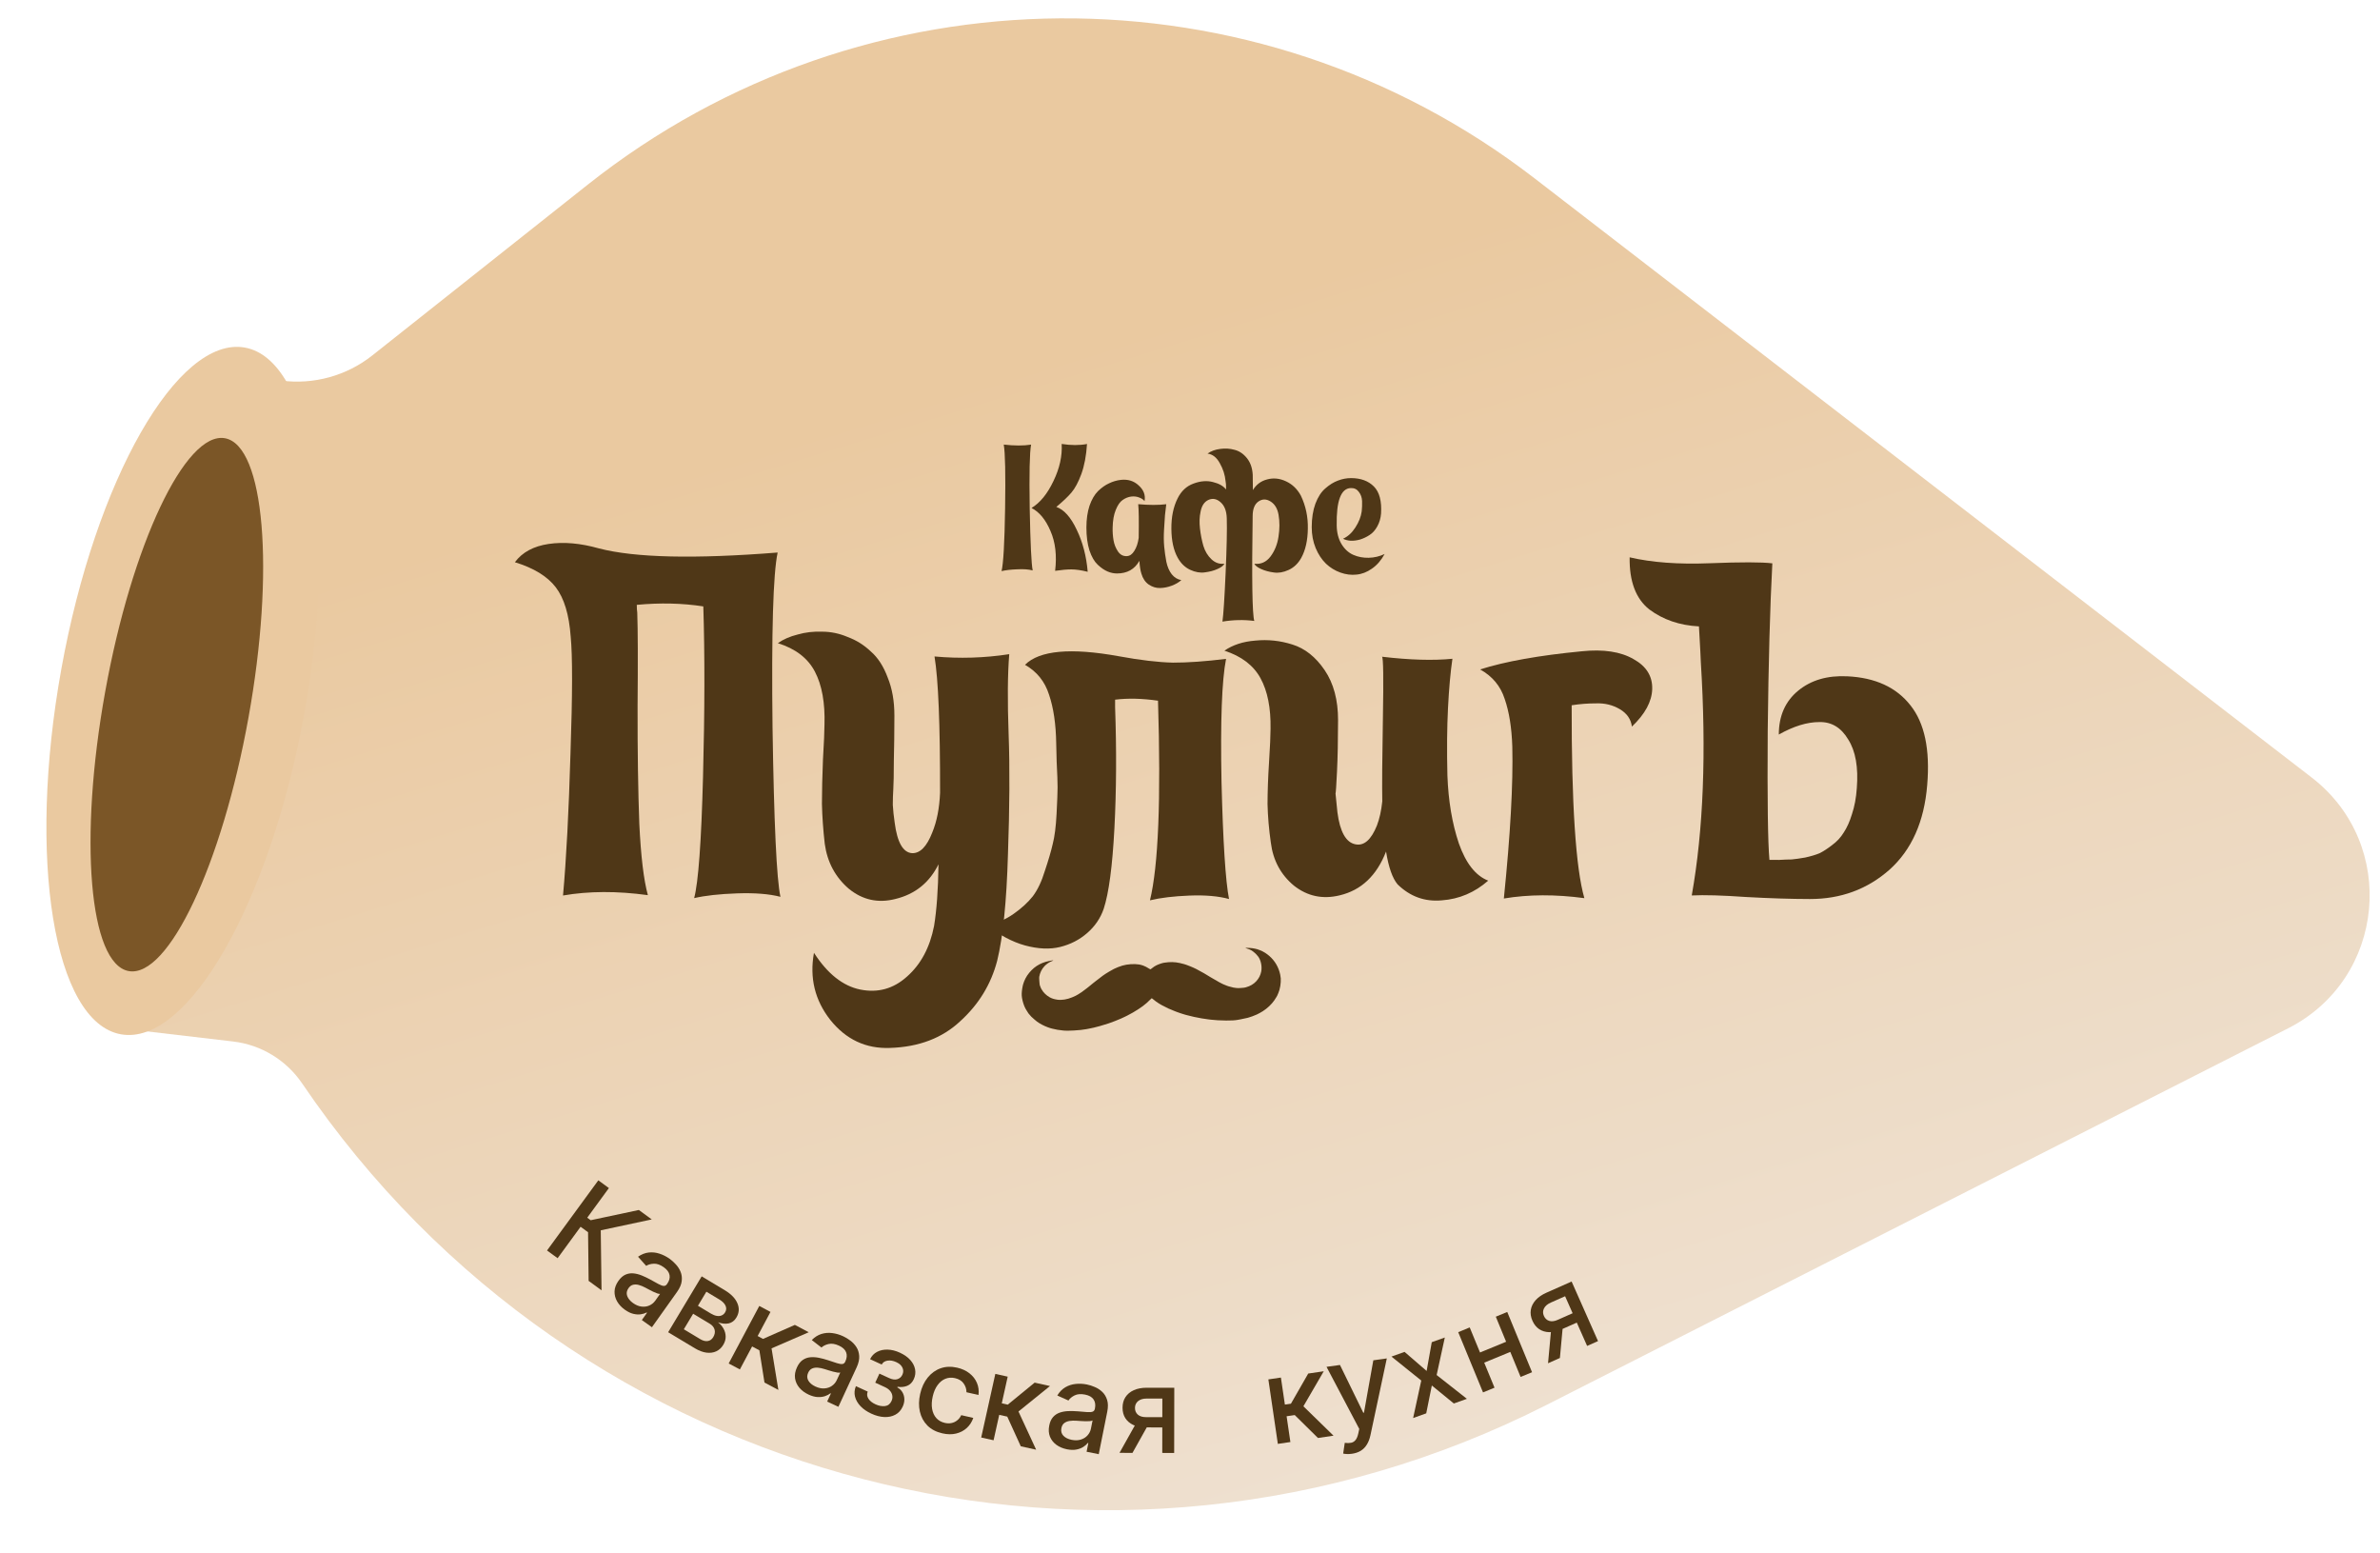 <?xml version="1.0" encoding="UTF-8"?> <svg xmlns="http://www.w3.org/2000/svg" width="1329" height="867" viewBox="0 0 1329 867" fill="none"><path d="M1277.69 574.107L863.784 784.272C619.993 908.059 322.186 831.207 168.737 604.909C159.886 591.855 145.794 583.297 130.129 581.461L74.538 574.948L154.643 425.143L156.91 212.462C175.118 214.894 193.532 209.823 207.929 198.413L328.206 103.082C482.693 -19.362 700.725 -20.831 856.848 99.521L1290.82 434.06C1339.24 471.383 1332.2 546.431 1277.69 574.107Z" fill="url(#paint0_linear_2777_5648)"></path><ellipse cx="102.115" cy="385.748" rx="68.96" ry="194.799" transform="rotate(10.239 102.115 385.748)" fill="#EAC9A0"></ellipse><ellipse cx="98.748" cy="393.411" rx="40.655" ry="151.152" transform="rotate(10.239 98.748 393.411)" fill="#7B5627"></ellipse><path d="M1031.57 377.582C1047.18 378.326 1058.93 383.73 1066.81 393.794C1074.69 403.678 1077.81 418.49 1076.16 438.23C1074.51 458.687 1067.48 474.469 1055.08 485.576C1042.68 496.503 1027.86 501.952 1010.63 501.923C1000.05 501.906 988.111 501.527 974.831 500.787C961.731 499.867 951.681 499.581 944.681 499.929C951.203 463.327 952.891 419.897 949.744 369.639C949.746 368.562 949.398 361.921 948.7 349.715C937.933 349.159 928.695 346.003 920.987 340.247C913.459 334.311 909.796 324.614 909.998 311.153C922.377 314.046 937.272 315.147 954.682 314.458C972.272 313.77 983.937 313.789 989.679 314.517C988.383 338.564 987.523 369.791 987.1 408.198C986.857 446.426 987.176 470.386 988.057 480.079C988.775 480.081 990.569 480.084 993.441 480.088C996.313 479.914 998.646 479.828 1000.44 479.831C1002.42 479.655 1004.93 479.3 1007.98 478.767C1011.21 478.054 1013.91 477.251 1016.06 476.357C1018.22 475.284 1020.55 473.762 1023.07 471.792C1025.76 469.823 1027.92 467.493 1029.54 464.804C1031.34 462.114 1032.87 458.707 1034.13 454.581C1035.58 450.276 1036.48 445.432 1036.85 440.048C1037.77 428.384 1036.17 419.318 1032.05 412.85C1028.11 406.203 1022.73 402.963 1015.91 403.131C1009.09 403.12 1001.55 405.441 993.289 410.093C993.306 399.684 996.909 391.524 1004.1 385.613C1011.29 379.702 1020.44 377.025 1031.57 377.582Z" fill="#4F3717"></path><path d="M911.258 405.649C910.726 401.52 908.488 398.285 904.544 395.946C900.599 393.606 896.204 392.522 891.358 392.693C886.692 392.685 882.114 393.037 877.626 393.747C877.534 448.846 879.897 484.744 884.715 501.444C868.566 499.263 853.58 499.328 839.756 501.638C843.406 465.928 844.978 437.664 844.475 416.844C844.133 406.254 842.712 397.368 840.212 390.185C837.891 383.002 833.323 377.52 826.51 373.74C840.516 369.277 859.456 365.898 883.33 363.605C895.357 362.369 904.956 363.821 912.128 367.96C919.301 371.921 922.791 377.49 922.6 384.669C922.409 391.668 918.628 398.661 911.258 405.649Z" fill="#4F3717"></path><path d="M811.038 367.791C809.949 375.148 809.126 384.3 808.57 395.247C808.013 406.194 807.902 418.757 808.237 432.936C808.752 447.115 810.885 459.772 814.635 470.905C818.565 482.039 824.027 488.958 831.022 491.662C823.473 498.29 814.852 501.955 805.16 502.656C795.646 503.538 787.395 500.563 780.407 493.731C777.541 490.316 775.398 484.211 773.977 475.414C768.749 488.866 760.121 497.018 748.091 499.869C738.575 502.186 730.053 500.377 722.525 494.442C715.177 488.328 710.883 480.334 709.643 470.461C708.579 463.101 707.963 455.921 707.795 448.921C707.807 441.921 708.089 434.115 708.642 425.501C709.195 416.707 709.474 410.516 709.48 406.927C709.679 395.261 707.81 385.836 703.874 378.65C699.938 371.464 693.216 366.338 683.709 363.271C688.381 360.049 694.127 358.174 700.948 357.647C707.948 356.94 714.857 357.67 721.673 359.835C728.669 362 734.674 366.766 739.687 374.133C744.7 381.5 747.197 390.837 747.178 402.144C747.159 413.451 746.964 422.962 746.592 430.679C746.22 438.396 745.944 442.523 745.763 443.062C745.763 443.42 746.116 446.921 746.823 453.563C748.241 464.333 751.551 470.262 756.754 471.347C761.598 472.432 765.642 468.939 768.886 460.868C770.328 457.102 771.323 452.616 771.87 447.413C771.705 438.797 771.82 423.363 772.216 401.109C772.613 378.675 772.452 367.188 771.735 366.649C787.167 368.469 800.268 368.85 811.038 367.791Z" fill="#4F3717"></path><path d="M684.633 367.847C682.28 379.868 681.434 402.75 682.096 436.492C682.937 470.055 684.336 491.863 686.294 501.917C680.374 500.292 673.017 499.652 664.222 499.996C655.427 500.34 648.067 501.225 642.142 502.651C646.84 483.455 648.338 446.307 646.636 391.205C637.843 389.934 629.857 389.741 622.677 390.627L622.67 394.665C623.527 418.716 623.4 441.329 622.287 462.505C621.175 483.682 619.176 498.664 616.29 507.454C614.486 512.655 611.428 517.137 607.114 520.899C602.8 524.661 597.771 527.255 592.025 528.681C586.28 530.107 579.729 529.827 572.374 527.84C565.198 525.854 558.116 522.073 551.125 516.498C556.691 515.431 561.72 513.285 566.212 510.062C570.524 507.018 574.03 503.794 576.727 500.388C579.425 496.803 581.677 492.051 583.481 486.131C585.466 480.212 586.91 475.279 587.814 471.332C588.897 467.206 589.625 461.554 589.996 454.375C590.367 447.197 590.554 442.262 590.559 439.569C590.564 436.698 590.392 431.942 590.044 425.3C589.876 418.66 589.792 415.249 589.792 415.07C589.631 404.301 588.3 395.236 585.799 387.873C583.478 380.511 579.001 374.939 572.367 371.159C580.456 363.097 597.958 361.51 624.871 366.401C636.712 368.575 646.761 369.758 655.017 369.951C663.272 369.965 673.145 369.264 684.633 367.847Z" fill="#4F3717"></path><path d="M563.564 365.224C562.648 376.349 562.533 391.246 563.22 409.912C563.907 428.399 563.78 450.833 562.838 477.214C562.077 503.416 560.069 523.155 556.817 536.431C553.385 549.527 546.546 560.732 536.3 570.048C526.234 579.543 513.124 584.547 496.97 585.058C483.509 585.574 472.39 580.351 463.614 569.388C455.018 558.426 451.988 545.947 454.524 531.952C462.042 543.631 470.646 550.465 480.334 552.456C490.202 554.446 498.91 552.038 506.459 545.231C514.188 538.424 519.229 529.01 521.582 516.989C523.033 508.197 523.86 496.712 524.063 482.534C519.021 492.755 511.023 499.203 500.071 501.877C490.375 504.373 481.674 502.474 473.967 496.18C466.44 489.706 461.967 481.353 460.548 471.121C459.664 463.402 459.138 455.953 458.97 448.774C458.982 441.415 459.176 433.16 459.55 424.007C460.104 414.675 460.384 408.215 460.39 404.625C460.769 392.422 458.991 382.548 455.055 375.003C451.119 367.459 444.218 362.153 434.352 359.085C437.407 356.936 441.089 355.327 445.398 354.258C449.708 353.009 454.285 352.478 459.131 352.665C463.976 352.673 468.731 353.668 473.394 355.651C478.237 357.453 482.54 360.153 486.302 363.748C490.245 367.165 493.378 372.016 495.701 378.302C498.203 384.408 499.447 391.499 499.434 399.575C499.418 408.908 499.315 417.343 499.122 424.881C499.11 432.419 499.011 437.623 498.827 440.495C498.643 443.366 498.548 446.327 498.543 449.378C498.718 452.429 499.071 455.75 499.603 459.341C501.021 470.291 504.242 475.95 509.267 476.317C513.753 476.504 517.529 472.652 520.593 464.76C523.116 458.662 524.564 451.306 524.937 442.692C525.001 404.643 523.966 379.246 521.834 366.5C535.831 367.78 549.741 367.354 563.564 365.224Z" fill="#4F3717"></path><path d="M434.243 308.475C431.71 320.316 430.758 352.889 431.387 406.194C432.196 459.499 433.668 490.999 435.806 500.694C429.527 499.069 421.452 498.427 411.58 498.769C401.708 499.112 393.72 499.996 387.616 501.422C389.964 492.631 391.617 470.02 392.575 433.589C393.533 397.157 393.586 365.48 392.734 338.557C381.071 336.743 368.688 336.453 355.584 337.687C355.581 339.482 355.668 340.918 355.846 341.995C356.189 351.329 356.25 368.738 356.028 394.223C355.985 419.708 356.308 441.604 356.995 459.912C357.862 478.04 359.455 491.324 361.774 499.763C344.549 497.401 328.755 497.465 314.393 499.953C316.221 479.676 317.612 453.205 318.564 420.543C319.695 387.701 319.732 365.984 318.672 355.394C317.795 343.188 315.029 334.03 310.373 327.92C305.717 321.81 298.097 317.131 287.513 313.883C291.65 308.326 297.938 304.927 306.375 303.685C314.812 302.442 324.144 303.266 334.369 306.154C354.461 311.393 387.752 312.166 434.243 308.475Z" fill="#4F3717"></path><path d="M560.5 248.208C566.428 248.891 571.515 248.9 575.76 248.233C574.944 252.611 574.689 264.502 574.993 283.906C575.365 303.309 575.918 314.831 576.653 318.47C574.364 317.86 571.467 317.653 567.963 317.849C564.46 317.978 561.562 318.31 559.271 318.845C560.288 314.67 560.948 303.016 561.249 283.883C561.551 264.682 561.301 252.79 560.5 248.208ZM606.988 247.881C606.573 254.416 605.519 260.006 603.827 264.652C602.135 269.23 600.277 272.697 598.251 275.051C596.294 277.339 593.493 279.995 589.85 283.021C594.16 284.51 597.959 288.761 601.249 295.773C604.606 302.718 606.647 310.537 607.374 319.229C603.805 318.347 600.774 317.904 598.281 317.9C595.856 317.896 592.823 318.16 589.184 318.693C590.209 310.139 589.346 302.726 586.594 296.456C583.91 290.119 580.38 285.835 576.004 283.604C580.793 280.715 584.877 275.703 588.257 268.567C591.705 261.431 593.233 254.528 592.84 247.857C598.093 248.675 602.809 248.683 606.988 247.881ZM651.243 281.506C650.97 283.662 650.73 285.716 650.525 287.67C650.387 289.556 650.214 292.251 650.006 295.754C649.798 299.189 649.827 302.322 650.092 305.152C650.356 307.982 650.756 310.813 651.29 313.643C651.892 316.474 652.898 318.8 654.31 320.621C655.789 322.443 657.573 323.524 659.661 323.864C658.244 325.142 656.457 326.183 654.299 326.988C652.21 327.793 650.053 328.227 647.83 328.291C645.606 328.354 643.485 327.711 641.466 326.36C639.515 325.009 638.137 322.952 637.333 320.189C636.797 318.503 636.43 316.145 636.233 313.113C633.598 317.824 629.417 320.175 623.69 320.166C621.938 320.163 620.187 319.789 618.437 319.045C616.687 318.301 614.87 317.052 612.986 315.297C611.103 313.542 609.558 310.878 608.351 307.306C607.212 303.666 606.646 299.387 606.654 294.468C606.662 289.887 607.241 285.846 608.392 282.344C609.611 278.843 611.199 276.117 613.156 274.167C615.18 272.216 617.238 270.771 619.328 269.831C621.418 268.824 623.575 268.188 625.799 267.922C629.842 267.457 633.209 268.507 635.899 271.072C638.657 273.569 639.73 276.468 639.119 279.768C638.446 278.891 637.437 278.216 636.09 277.742C634.744 277.201 633.262 277.03 631.644 277.229C630.027 277.429 628.443 278.066 626.892 279.141C625.408 280.15 624.124 282 623.042 284.693C621.96 287.319 621.382 290.585 621.308 294.493C621.236 296.918 621.401 299.31 621.801 301.669C622.201 303.96 623.04 306.05 624.317 307.939C625.594 309.76 627.243 310.605 629.265 310.473C630.882 310.409 632.264 309.434 633.413 307.55C634.629 305.665 635.441 303.241 635.85 300.278C636.001 290.711 635.911 284.445 635.579 281.48C641.641 282.029 646.863 282.038 651.243 281.506ZM726.389 276.68C729.142 282.411 730.445 288.578 730.3 295.18C730.221 301.715 729 307.137 726.634 311.445C724.877 314.608 722.516 316.861 719.549 318.204C716.65 319.546 713.887 320.013 711.26 319.605C708.633 319.263 706.276 318.619 704.189 317.673C702.102 316.726 700.857 315.747 700.455 314.736C704.092 315.146 707.092 313.804 709.456 310.708C711.819 307.546 713.307 303.843 713.921 299.6C714.602 295.289 714.609 291.213 713.941 287.371C713.341 283.934 711.863 281.473 709.507 279.987C707.151 278.501 704.894 278.497 702.736 279.975C700.578 281.454 699.495 284.181 699.489 288.156C698.958 323.458 699.262 342.963 700.401 346.67C694.609 345.919 688.68 346.044 682.614 347.045C683.16 343.273 683.747 334.313 684.377 320.166C685.007 306.019 685.227 295.745 685.035 289.344C684.907 285.234 683.733 282.234 681.513 280.344C679.36 278.454 677.104 278.046 674.744 279.12C672.452 280.194 671 282.415 670.388 285.783C669.777 288.544 669.67 291.643 670.069 295.08C670.467 298.516 671.102 301.751 671.973 304.784C672.911 307.818 674.423 310.313 676.508 312.27C678.593 314.228 680.984 315.04 683.679 314.708C683.273 315.718 682.025 316.692 679.935 317.632C677.912 318.572 675.553 319.208 672.858 319.541C670.23 319.94 667.468 319.464 664.573 318.112C661.679 316.76 659.358 314.499 657.612 311.329C655.328 307.216 654.158 301.858 654.101 295.255C654.045 288.653 655.2 282.995 657.566 278.283C659.594 274.177 662.529 271.419 666.372 270.011C670.282 268.535 673.92 268.238 677.287 269.12C680.655 269.934 683.111 271.319 684.658 273.275C684.662 270.917 684.563 269.368 684.362 268.626C684.031 265.122 682.959 261.786 681.145 258.616C679.399 255.379 677.111 253.59 674.282 253.249C676.238 251.837 678.598 250.965 681.361 250.633C684.124 250.233 686.818 250.406 689.444 251.152C692.071 251.83 694.359 253.383 696.309 255.812C698.258 258.24 699.331 261.341 699.527 265.115C699.592 266.799 699.621 269.629 699.614 273.604C701.505 270.508 704.17 268.525 707.607 267.655C711.045 266.717 714.514 267.06 718.015 268.682C721.583 270.305 724.374 272.971 726.389 276.68ZM749.945 300.771C752.641 299.563 754.936 297.478 756.827 294.517C758.786 291.489 759.97 288.493 760.379 285.529C760.584 283.643 760.655 281.723 760.591 279.769C760.527 277.815 759.923 276.096 758.78 274.612C757.705 273.128 756.224 272.418 754.337 272.482C748.813 272.608 746.173 279.576 746.42 293.388C746.48 297.431 747.384 300.902 749.131 303.802C750.878 306.634 753.064 308.625 755.69 309.775C758.315 310.925 761.178 311.469 764.277 311.406C767.376 311.344 770.342 310.642 773.174 309.299C771.281 312.799 768.919 315.524 766.086 317.473C763.321 319.422 760.455 320.529 757.491 320.794C754.526 321.125 751.528 320.75 748.498 319.667C745.468 318.584 742.776 316.929 740.422 314.701C738.068 312.407 736.152 309.507 734.676 306.001C733.2 302.428 732.465 298.519 732.472 294.274C732.481 289.289 733.162 284.944 734.515 281.241C735.936 277.471 737.794 274.611 740.088 272.661C742.382 270.643 744.709 269.199 747.068 268.327C749.495 267.388 751.955 266.92 754.448 266.924C759.837 266.933 764.079 268.49 767.173 271.594C770.267 274.699 771.606 279.72 771.19 286.659C770.984 289.353 770.272 291.777 769.056 293.931C767.907 296.018 766.49 297.599 764.804 298.674C763.185 299.749 761.432 300.588 759.544 301.192C757.657 301.727 755.871 301.96 754.187 301.89C752.503 301.753 751.089 301.38 749.945 300.771Z" fill="#4F3717"></path><path d="M886.255 751.429L873.958 723.692L865.989 727.225C864.098 728.063 862.821 729.156 862.158 730.504C861.494 731.852 861.48 733.24 862.113 734.669C862.74 736.084 863.729 737.01 865.081 737.447C866.44 737.864 868 737.682 869.761 736.901L880.046 732.341L882.369 737.581L872.084 742.141C869.63 743.229 867.329 743.765 865.181 743.751C863.04 743.715 861.154 743.161 859.521 742.088C857.903 741.01 856.639 739.445 855.73 737.395C854.802 735.302 854.493 733.28 854.803 731.329C855.12 729.358 856.018 727.544 857.494 725.887C858.985 724.224 861.001 722.83 863.541 721.703L877.594 715.473L892.34 748.732L886.255 751.429ZM864.429 761.106L866.355 740.147L872.981 737.209L871.055 758.168L864.429 761.106Z" fill="#4F3717"></path><path d="M842.838 748.351L845.173 754.024L826.951 761.527L824.616 755.855L842.838 748.351ZM820.693 741.102L834.545 774.743L828.128 777.385L814.275 743.745L820.693 741.102ZM841.652 732.472L855.505 766.112L849.109 768.745L835.257 735.105L841.652 732.472Z" fill="#4F3717"></path><path d="M784.309 754.765L796.635 765.402L799.499 749.339L806.793 746.733L802.228 767.68L819.121 780.962L811.827 783.567L799.536 773.521L796.414 789.073L789.098 791.687L793.64 770.748L776.993 757.378L784.309 754.765Z" fill="#4F3717"></path><path d="M754.926 811.632C753.878 811.778 752.912 811.825 752.028 811.773C751.146 811.737 750.481 811.655 750.032 811.526L750.919 805.543C752.249 805.708 753.412 805.697 754.406 805.51C755.4 805.324 756.231 804.825 756.899 804.014C757.583 803.201 758.111 801.956 758.482 800.278L759.016 797.764L740.736 763.104L748.243 762.056L761.272 788.744L761.648 788.691L766.869 759.455L774.399 758.404L765.252 801.318C764.826 803.29 764.172 805 763.29 806.446C762.41 807.908 761.28 809.071 759.902 809.933C758.524 810.795 756.865 811.361 754.926 811.632Z" fill="#4F3717"></path><path d="M713.552 806.117L708.258 770.123L715.264 769.092L717.484 784.183L720.859 783.687L730.52 766.848L739.19 765.573L727.822 785.129L744.648 801.543L735.955 802.821L722.989 790.029L718.443 790.698L720.559 805.086L713.552 806.117Z" fill="#4F3717"></path><path d="M649.008 811.167L649.058 780.826L640.342 780.812C638.273 780.808 636.662 781.287 635.508 782.248C634.353 783.21 633.775 784.472 633.772 786.035C633.77 787.583 634.297 788.831 635.353 789.78C636.425 790.714 637.925 791.182 639.851 791.185L651.102 791.204L651.092 796.936L639.841 796.917C637.157 796.913 634.837 796.467 632.88 795.579C630.939 794.676 629.441 793.402 628.386 791.758C627.347 790.114 626.829 788.171 626.833 785.929C626.836 783.639 627.377 781.666 628.453 780.01C629.546 778.338 631.103 777.046 633.126 776.134C635.164 775.221 637.573 774.767 640.352 774.772L655.724 774.798L655.663 811.179L649.008 811.167ZM625.133 811.128L635.419 792.765L642.667 792.777L632.38 811.14L625.133 811.128Z" fill="#4F3717"></path><path d="M595.777 809.132C593.517 808.678 591.557 807.85 589.898 806.648C588.242 805.43 587.041 803.909 586.296 802.084C585.566 800.263 585.436 798.184 585.905 795.846C586.308 793.833 587.028 792.254 588.062 791.109C589.097 789.964 590.349 789.144 591.817 788.649C593.285 788.154 594.871 787.877 596.574 787.816C598.277 787.755 599.993 787.793 601.721 787.93C603.907 788.111 605.681 788.257 607.044 788.37C608.41 788.466 609.432 788.39 610.11 788.139C610.788 787.889 611.211 787.345 611.379 786.509L611.412 786.347C611.818 784.319 611.561 782.632 610.639 781.288C609.732 779.946 608.156 779.051 605.911 778.6C603.574 778.131 601.627 778.28 600.072 779.048C598.536 779.802 597.386 780.756 596.624 781.907L590.396 779.112C591.605 777.1 593.086 775.577 594.84 774.544C596.612 773.498 598.533 772.869 600.605 772.656C602.68 772.428 604.794 772.53 606.946 772.962C608.37 773.247 609.845 773.72 611.372 774.381C612.917 775.029 614.297 775.934 615.514 777.096C616.746 778.261 617.646 779.754 618.215 781.575C618.787 783.381 618.812 785.584 618.29 788.185L613.539 811.873L606.758 810.513L607.736 805.636L607.457 805.58C606.828 806.388 605.978 807.135 604.906 807.822C603.834 808.509 602.536 808.998 601.012 809.288C599.489 809.578 597.744 809.526 595.777 809.132ZM598.405 803.861C600.325 804.246 602.042 804.196 603.556 803.71C605.086 803.228 606.33 802.447 607.288 801.367C608.264 800.274 608.893 799.023 609.176 797.615L610.098 793.016C609.801 793.214 609.274 793.35 608.518 793.424C607.781 793.486 606.948 793.504 606.019 793.479C605.093 793.438 604.192 793.394 603.316 793.347C602.443 793.285 601.712 793.235 601.123 793.197C599.742 793.097 598.454 793.137 597.259 793.316C596.079 793.498 595.08 793.901 594.262 794.527C593.463 795.139 592.939 796.065 592.69 797.303C592.346 799.022 592.719 800.45 593.812 801.587C594.908 802.709 596.439 803.467 598.405 803.861Z" fill="#4F3717"></path><path d="M547.908 802.565L555.789 767.048L562.703 768.583L559.398 783.474L562.728 784.213L577.756 771.923L586.312 773.822L568.72 788.041L578.592 809.374L570.013 807.471L562.458 790.897L557.972 789.902L554.821 804.1L547.908 802.565Z" fill="#4F3717"></path><path d="M526.193 800.231C522.76 799.448 519.981 797.996 517.857 795.876C515.752 793.744 514.352 791.149 513.657 788.091C512.961 785.034 513.019 781.727 513.83 778.171C514.652 774.568 516.054 771.544 518.038 769.097C520.024 766.635 522.427 764.907 525.245 763.914C528.063 762.921 531.142 762.806 534.483 763.568C537.177 764.182 539.464 765.23 541.345 766.712C543.229 768.178 544.614 769.952 545.5 772.033C546.402 774.117 546.703 776.38 546.405 778.823L539.685 777.29C539.695 775.543 539.175 773.918 538.125 772.415C537.09 770.916 535.472 769.915 533.271 769.413C531.346 768.974 529.545 769.098 527.866 769.784C526.206 770.458 524.763 771.635 523.538 773.315C522.316 774.98 521.417 777.075 520.841 779.6C520.251 782.186 520.134 784.508 520.491 786.565C520.848 788.622 521.624 790.33 522.821 791.688C524.033 793.05 525.616 793.953 527.571 794.399C528.88 794.698 530.12 794.729 531.291 794.495C532.481 794.248 533.541 793.753 534.472 793.009C535.418 792.27 536.183 791.294 536.767 790.083L543.487 791.616C542.718 793.854 541.504 795.731 539.846 797.248C538.188 798.764 536.195 799.8 533.866 800.354C531.552 800.911 528.995 800.87 526.193 800.231Z" fill="#4F3717"></path><path d="M477.942 773.889L484.528 776.916C483.994 778.304 484.125 779.624 484.922 780.877C485.734 782.136 487.051 783.185 488.873 784.022C490.724 784.873 492.483 785.204 494.151 785.015C495.826 784.812 497.05 783.871 497.821 782.192C498.283 781.188 498.434 780.197 498.275 779.22C498.137 778.236 497.711 777.328 496.999 776.496C496.3 775.671 495.341 774.978 494.122 774.418L488.742 771.945L491.066 766.887L496.447 769.36C498.269 770.198 499.823 770.408 501.109 769.992C502.396 769.575 503.326 768.743 503.899 767.494C504.519 766.146 504.529 764.838 503.93 763.572C503.351 762.298 502.201 761.265 500.479 760.474C498.729 759.669 497.091 759.395 495.566 759.649C494.048 759.89 492.977 760.614 492.352 761.822L485.853 758.834C486.747 757.003 488.051 755.639 489.767 754.742C491.504 753.837 493.468 753.419 495.661 753.489C497.874 753.55 500.158 754.122 502.511 755.204C504.964 756.331 506.906 757.702 508.337 759.315C509.767 760.929 510.651 762.656 510.987 764.496C511.337 766.343 511.097 768.17 510.266 769.977C509.428 771.8 508.197 773.041 506.572 773.702C504.969 774.355 503.184 774.534 501.217 774.238L501.058 774.582C502.296 775.255 503.251 776.164 503.925 777.307C504.598 778.451 504.954 779.718 504.992 781.109C505.031 782.5 504.721 783.912 504.061 785.347C503.131 787.37 501.767 788.863 499.969 789.827C498.185 790.796 496.125 791.231 493.79 791.131C491.476 791.024 489.064 790.393 486.553 789.239C484.114 788.117 482.101 786.731 480.514 785.081C478.947 783.422 477.921 781.63 477.433 779.703C476.961 777.782 477.13 775.844 477.942 773.889Z" fill="#4F3717"></path><path d="M451.533 778.602C449.44 777.633 447.728 776.371 446.395 774.815C445.069 773.244 444.256 771.485 443.957 769.537C443.672 767.595 444.031 765.543 445.032 763.379C445.894 761.516 446.962 760.149 448.236 759.276C449.509 758.404 450.918 757.899 452.461 757.76C454.004 757.622 455.61 757.722 457.281 758.06C458.951 758.398 460.611 758.835 462.259 759.372C464.342 760.058 466.034 760.614 467.332 761.041C468.638 761.454 469.649 761.618 470.368 761.532C471.086 761.447 471.624 761.017 471.982 760.244L472.051 760.093C472.92 758.216 473.063 756.516 472.48 754.993C471.911 753.478 470.588 752.239 468.51 751.277C466.346 750.276 464.419 749.967 462.728 750.35C461.058 750.725 459.718 751.384 458.708 752.326L453.304 748.155C454.949 746.48 456.745 745.345 458.691 744.749C460.658 744.146 462.673 743.983 464.738 744.259C466.808 744.522 468.84 745.114 470.832 746.036C472.15 746.646 473.474 747.45 474.804 748.448C476.155 749.439 477.287 750.641 478.199 752.055C479.125 753.475 479.652 755.137 479.78 757.041C479.915 758.93 479.425 761.078 478.311 763.486L468.164 785.411L461.888 782.506L463.977 777.992L463.719 777.873C462.919 778.512 461.917 779.04 460.715 779.458C459.512 779.876 458.136 780.048 456.587 779.975C455.037 779.902 453.353 779.444 451.533 778.602ZM455.317 774.089C457.094 774.912 458.776 775.264 460.362 775.145C461.962 775.033 463.354 774.564 464.537 773.737C465.741 772.902 466.645 771.832 467.248 770.528L469.218 766.272C468.882 766.395 468.339 766.405 467.587 766.3C466.856 766.188 466.041 766.012 465.144 765.77C464.253 765.514 463.387 765.262 462.546 765.012C461.711 764.747 461.012 764.528 460.449 764.354C459.129 763.935 457.867 763.673 456.663 763.568C455.473 763.47 454.408 763.629 453.467 764.046C452.546 764.455 451.821 765.233 451.29 766.38C450.554 767.97 450.585 769.446 451.382 770.807C452.186 772.153 453.497 773.247 455.317 774.089Z" fill="#4F3717"></path><path d="M406.899 761.231L423.988 729.113L430.24 732.44L423.075 745.906L426.086 747.508L443.853 739.683L451.589 743.8L430.837 752.799L434.646 775.995L426.888 771.867L424.039 753.877L419.982 751.719L413.151 764.557L406.899 761.231Z" fill="#4F3717"></path><path d="M373.099 743.784L391.824 712.592L404.76 720.358C408.28 722.471 410.618 724.896 411.774 727.634C412.937 730.359 412.751 733.001 411.215 735.559C410.118 737.387 408.666 738.486 406.86 738.857C405.054 739.227 403.08 739.018 400.938 738.23C402.235 739.229 403.262 740.417 404.02 741.793C404.786 743.155 405.184 744.61 405.213 746.156C405.256 747.71 404.81 749.266 403.876 750.823C402.884 752.475 401.58 753.681 399.963 754.441C398.354 755.188 396.522 755.433 394.467 755.175C392.433 754.912 390.279 754.098 388.005 752.732L373.099 743.784ZM381.853 742.133L391.053 747.656C392.555 748.558 393.949 748.906 395.232 748.701C396.516 748.495 397.527 747.776 398.267 746.544C399.137 745.096 399.393 743.702 399.036 742.365C398.687 741.013 397.761 739.886 396.258 738.984L387.059 733.462L381.853 742.133ZM389.729 729.015L397.019 733.391C398.156 734.074 399.228 734.496 400.236 734.659C401.257 734.83 402.162 734.748 402.953 734.412C403.766 734.071 404.42 733.488 404.916 732.662C405.639 731.457 405.71 730.219 405.128 728.949C404.546 727.679 403.395 726.528 401.676 725.496L394.446 721.156L389.729 729.015Z" fill="#4F3717"></path><path d="M348.943 731.236C347.064 729.899 345.613 728.343 344.59 726.568C343.575 724.78 343.1 722.901 343.165 720.932C343.242 718.971 343.972 717.02 345.355 715.077C346.545 713.405 347.846 712.257 349.258 711.634C350.671 711.011 352.148 710.774 353.69 710.922C355.232 711.069 356.793 711.463 358.373 712.103C359.953 712.743 361.503 713.478 363.024 714.309C364.946 715.366 366.506 716.224 367.704 716.883C368.911 717.529 369.876 717.876 370.597 717.925C371.319 717.973 371.926 717.65 372.421 716.955L372.517 716.82C373.716 715.135 374.17 713.49 373.877 711.886C373.597 710.292 372.524 708.83 370.659 707.503C368.716 706.12 366.879 705.462 365.146 705.527C363.435 705.589 361.997 705.99 360.831 706.73L356.287 701.635C358.212 700.292 360.186 699.507 362.208 699.279C364.253 699.048 366.264 699.258 368.242 699.91C370.229 700.549 372.117 701.505 373.905 702.778C375.089 703.62 376.242 704.654 377.366 705.881C378.512 707.103 379.403 708.493 380.039 710.05C380.687 711.617 380.9 713.347 380.675 715.242C380.46 717.124 379.583 719.145 378.045 721.307L364.037 740.99L358.402 736.98L361.286 732.927L361.055 732.763C360.15 733.243 359.069 733.578 357.81 733.768C356.551 733.957 355.167 733.873 353.658 733.516C352.148 733.159 350.576 732.399 348.943 731.236ZM353.493 727.497C355.088 728.633 356.676 729.288 358.257 729.463C359.851 729.648 361.305 729.442 362.62 728.847C363.957 728.248 365.042 727.364 365.875 726.193L368.595 722.372C368.242 722.431 367.706 722.34 366.986 722.099C366.288 721.855 365.52 721.531 364.683 721.129C363.854 720.713 363.05 720.305 362.269 719.905C361.497 719.491 360.85 719.147 360.329 718.873C359.109 718.218 357.916 717.728 356.752 717.403C355.601 717.088 354.524 717.048 353.522 717.285C352.542 717.518 351.686 718.149 350.954 719.178C349.937 720.606 349.696 722.062 350.229 723.546C350.771 725.018 351.859 726.335 353.493 727.497Z" fill="#4F3717"></path><path d="M328.693 715.121L328.376 687.951L324.208 684.903L311.372 702.453L305.465 698.132L334.102 658.979L340.009 663.3L327.914 679.837L329.845 681.249L356.737 675.535L363.944 680.806L335.465 686.885L335.9 720.393L328.693 715.121Z" fill="#4F3717"></path><path d="M587.266 536.256C587.061 536.284 586.435 536.396 585.87 536.511C580.539 537.591 576.662 540.157 573.548 544.676C572.979 545.509 572.213 546.996 571.829 548.023C571.522 548.858 571.481 548.971 571.412 549.272C571.375 549.427 571.324 549.582 571.299 549.625C571.274 549.661 571.187 549.998 571.109 550.362C570.641 552.567 570.449 554.463 570.55 555.918C570.647 557.415 571.161 559.558 571.837 561.345C572.367 562.729 573.195 564.23 574.304 565.801C574.594 566.202 575.486 567.23 575.878 567.609C576.742 568.425 578.43 569.901 579.011 570.323C580.603 571.502 583.023 572.782 584.953 573.468C585.321 573.595 585.724 573.739 585.837 573.786C585.958 573.833 586.24 573.924 586.472 573.991C586.704 574.057 587.161 574.184 587.491 574.272C589.278 574.768 591.727 575.184 593.598 575.317C594.055 575.347 594.451 575.388 594.473 575.401C594.659 575.498 597.249 575.456 599.736 575.318C602.552 575.164 604.804 574.918 606.512 574.592C606.778 574.54 607.526 574.398 608.18 574.277C610.147 573.906 611.267 573.642 614.184 572.846C615.781 572.411 617.76 571.812 618.708 571.47C618.971 571.376 619.617 571.145 620.156 570.963C621.926 570.343 623.289 569.801 625.995 568.654C626.504 568.44 627.9 567.784 628.333 567.561C628.499 567.474 629.006 567.225 629.466 567C631.387 566.053 633.807 564.657 635.765 563.363C637.769 562.037 638.674 561.361 640.288 559.98C640.842 559.507 642.214 558.212 642.268 558.105C642.329 557.983 643.074 557.297 643.143 557.292C643.177 557.29 643.6 557.612 644.068 558.007C645.027 558.81 645.863 559.427 646.772 559.992C647.11 560.203 647.421 560.402 647.464 560.433C647.508 560.465 647.78 560.618 648.075 560.784C648.369 560.95 648.621 561.105 648.643 561.124C648.739 561.221 651.648 562.695 652.467 563.058C653.2 563.387 655.522 564.357 656.145 564.589C656.407 564.688 656.832 564.852 657.101 564.95C657.363 565.043 657.639 565.147 657.717 565.177C657.795 565.206 658.02 565.28 658.211 565.342C658.408 565.398 658.663 565.49 658.777 565.544C658.898 565.598 659.018 565.638 659.045 565.636C659.079 565.634 659.277 565.696 659.489 565.778C659.702 565.859 659.893 565.922 659.913 565.921C659.954 565.918 661.208 566.3 661.386 566.377C661.464 566.406 661.626 566.45 661.738 566.477C661.857 566.503 662.314 566.63 662.757 566.758C664.909 567.36 668.565 568.168 670.524 568.467C670.768 568.505 670.991 568.544 671.02 568.563C671.142 568.631 674.123 569.065 675.165 569.172C675.471 569.199 676.047 569.262 676.451 569.31C678.648 569.578 681.002 569.705 684.654 569.761C687.319 569.804 689.757 569.662 691.11 569.389C691.6 569.293 692.349 569.158 692.779 569.087C693.747 568.93 696.343 568.378 696.618 568.269C696.732 568.227 697.016 568.145 697.26 568.08C698.236 567.839 700.381 567.042 701.765 566.415C702.741 565.975 704.196 565.171 705.186 564.536C707.714 562.913 710.005 560.747 711.567 558.508C712.276 557.493 712.282 557.479 712.743 556.668C712.958 556.294 713.179 555.906 713.234 555.806C713.45 555.432 714.286 553.264 714.45 552.653C714.854 551.122 715.053 549.922 715.165 548.355C715.276 546.775 715.21 545.725 714.882 544.168C713.998 539.989 711.979 536.522 708.79 533.702C708.18 533.159 706.951 532.244 706.368 531.898C705.599 531.441 705.383 531.318 704.933 531.095C704.326 530.785 702.673 530.127 702.096 529.961C700.253 529.44 698.374 529.191 696.014 529.169C695.186 529.158 695.298 529.288 696.389 529.598C698.113 530.099 699.369 530.812 700.754 532.081C701.019 532.325 701.292 532.575 701.365 532.639C701.564 532.818 702.352 533.742 702.611 534.097C704.106 536.158 704.804 539.565 704.285 542.325C703.903 544.365 702.988 546.187 701.56 547.762C700.04 549.419 698.153 550.536 695.744 551.2C694.898 551.431 694.706 551.458 693.115 551.575C691.543 551.685 691.309 551.687 690.322 551.583C689.732 551.521 689.028 551.418 688.755 551.361C687.769 551.154 686.638 550.86 686.087 550.67C685.776 550.561 685.366 550.424 685.169 550.362C684.824 550.255 683.397 549.671 683.111 549.525C683.033 549.489 682.718 549.332 682.412 549.188C681.648 548.82 681.691 548.838 680.932 548.428C680.072 547.971 676.631 545.982 675.76 545.45C675.543 545.313 675.104 545.047 674.788 544.855C674.471 544.663 673.823 544.274 673.348 543.983C672.873 543.698 672.355 543.39 672.197 543.297C668.4 541.147 667.221 540.553 664.729 539.533C663.289 538.95 662.079 538.503 661.333 538.293C657.815 537.289 655.423 536.993 652.451 537.199C650.536 537.332 649.331 537.561 647.85 538.077C646.032 538.707 644.854 539.327 643.631 540.287C643.331 540.522 642.937 540.818 642.754 540.955C642.366 541.237 642.36 541.238 641.716 540.813C640.647 540.108 639.145 539.33 638.319 539.063C637.219 538.705 636.833 538.608 636.072 538.474C633.357 538.014 629.534 538.273 626.736 539.095C625.385 539.492 623.021 540.415 622.238 540.848C622.124 540.904 621.945 541 621.838 541.048C621.329 541.277 620.991 541.473 619.316 542.465C617.746 543.401 616.96 543.904 616.113 544.514C615.989 544.613 615.7 544.819 615.47 544.98C614.353 545.781 613.325 546.57 611.404 548.103C611.13 548.322 610.718 548.647 610.482 548.829C610.246 549.011 609.966 549.244 609.849 549.342C609.738 549.433 609.582 549.568 609.503 549.628C609.425 549.689 609.111 549.945 608.811 550.193C608.518 550.441 608.035 550.833 607.741 551.061C607.453 551.288 607.022 551.628 606.786 551.817C606.258 552.246 605.012 553.174 604.072 553.846C603.179 554.487 600.903 555.88 600.732 555.892C600.704 555.894 600.591 555.95 600.478 556.013C600.219 556.148 599.53 556.458 598.726 556.796C595.898 557.986 592.87 558.472 590.432 558.124C588.649 557.868 587.38 557.467 586.139 556.781C584.281 555.744 582.632 554.141 581.672 552.422C581.507 552.13 581.341 551.831 581.295 551.765C581.179 551.58 580.768 550.533 580.633 550.074C580.462 549.506 580.219 545.992 580.309 545.414C580.662 543.148 581.664 541.092 583.25 539.396C584.302 538.261 586.014 537.094 587.326 536.617C587.831 536.437 588.164 536.269 588.159 536.207C588.155 536.146 588.045 536.153 587.266 536.256Z" fill="#4F3717"></path><defs><linearGradient id="paint0_linear_2777_5648" x1="542.5" y1="212.5" x2="775.362" y2="968.529" gradientUnits="userSpaceOnUse"><stop stop-color="#EAC9A0"></stop><stop offset="1" stop-color="#EFE5DA"></stop></linearGradient></defs></svg> 